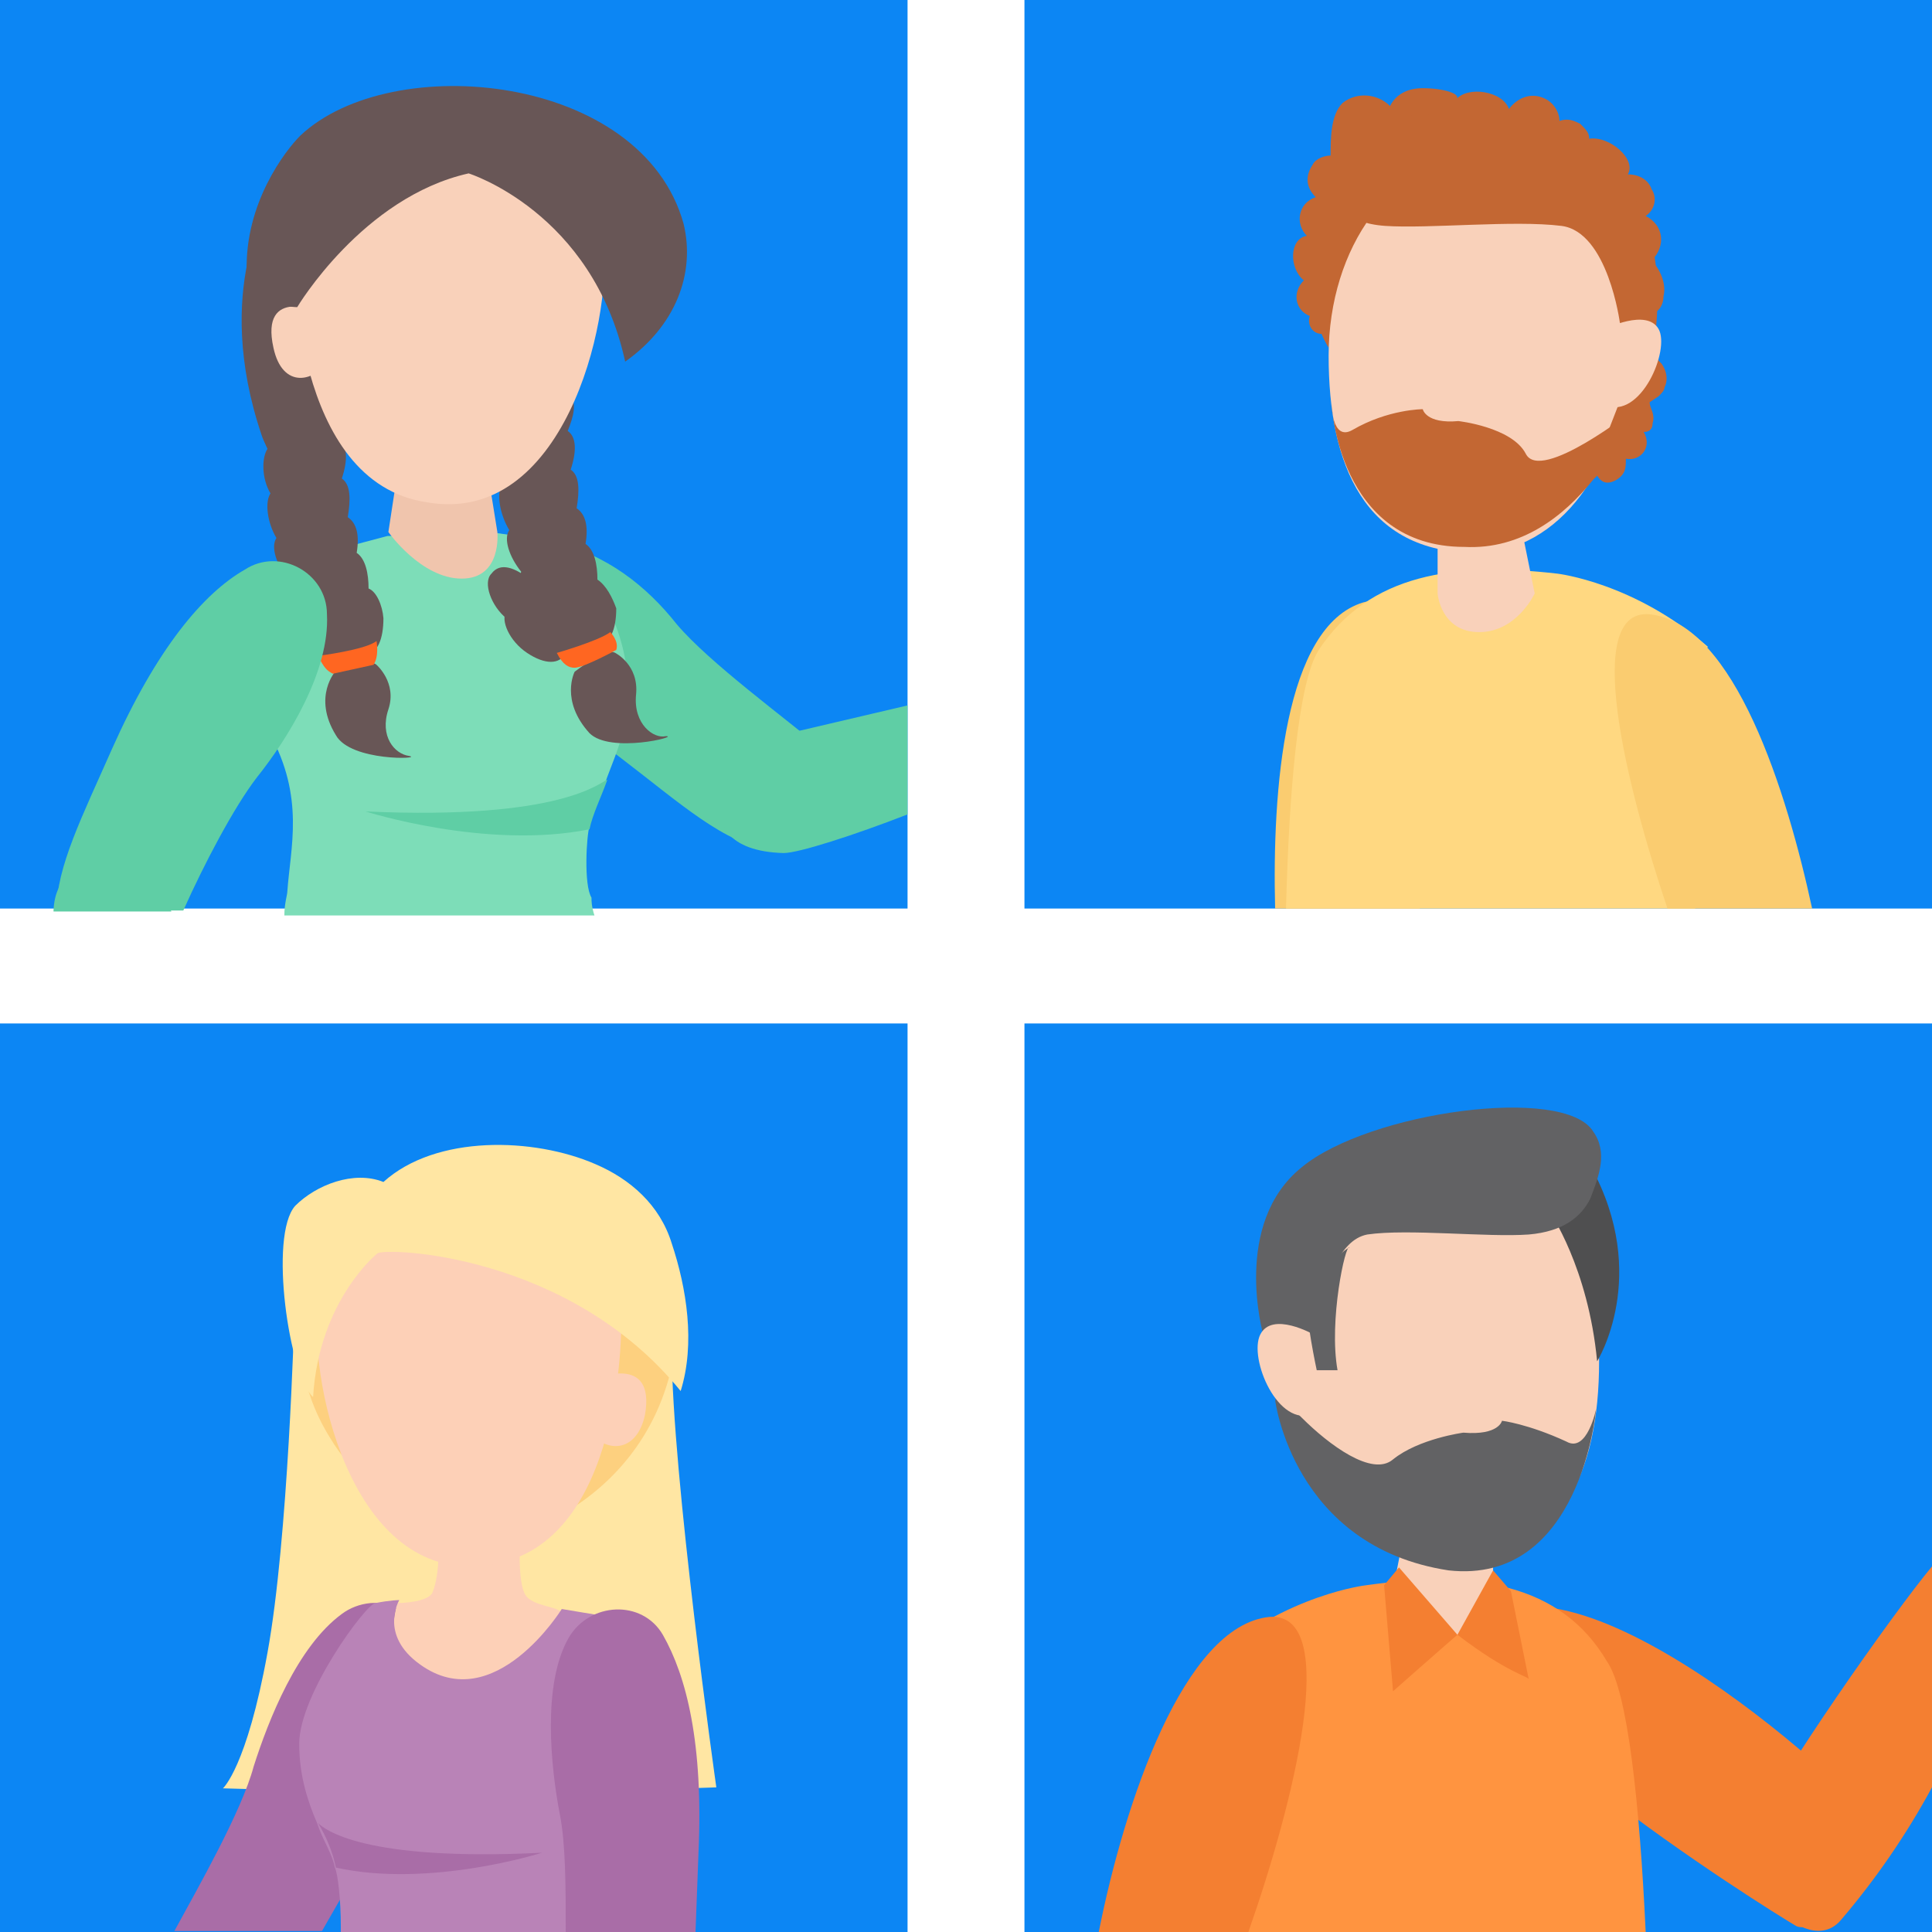 <?xml version="1.0" encoding="utf-8"?>
<!-- Generator: Adobe Illustrator 26.0.3, SVG Export Plug-In . SVG Version: 6.00 Build 0)  -->
<svg version="1.1" id="Layer_1" xmlns="http://www.w3.org/2000/svg" xmlns:xlink="http://www.w3.org/1999/xlink" x="0px" y="0px"
	 width="195px" height="195px" viewBox="0 0 195 195" style="enable-background:new 0 0 195 195;" xml:space="preserve">
<style type="text/css">
	.st0{fill:#0C86F4;}
	.st1{fill:#F47F31;}
	.st2{fill:#FF9440;}
	.st3{fill:#F9D1BA;}
	.st4{fill:#4F4F50;}
	.st5{fill:#685656;}
	.st6{fill:#626264;}
	.st7{fill:#FFE6A3;}
	.st8{fill:#A96DA7;}
	.st9{fill-rule:evenodd;clip-rule:evenodd;fill:#FDD0B7;}
	.st10{fill:#B983B7;}
	.st11{fill:#FDD07F;}
	.st12{fill-rule:evenodd;clip-rule:evenodd;fill:#5FCEA5;}
	.st13{fill:#7DDDB8;}
	.st14{fill-rule:evenodd;clip-rule:evenodd;fill:#685656;}
	.st15{fill:#5FCEA5;}
	.st16{fill:#F0C5AD;}
	.st17{fill:#FFD881;}
	.st18{fill-rule:evenodd;clip-rule:evenodd;fill:#F9D1BA;}
	.st19{fill-rule:evenodd;clip-rule:evenodd;fill:#FF6621;}
	.st20{fill:#FACC70;}
	.st21{fill:#C36733;}
</style>
<g>
	<path class="st0" d="M0,0h91.6v91.7H0V0z M103.4,0H195v91.7h-91.6V0z M0,103.3h91.6V195H0V103.3z M103.4,103.3H195V195h-91.6V103.3
		z"/>
	<path class="st1" d="M149.8,163.5c11-7.7,40.1,19.6,40.1,21.4s-6.2,10.7-8.6,9.5C178.7,192.9,141.2,169.5,149.8,163.5z"/>
	<path class="st2" d="M137.9,160c0,0-8,0.9-15.5,7.4c0,0,6.8,3.3,1.8,16l-0.6,11.6h42.5c-0.6-12.8-1.8-24.3-3.9-27.3
		C157.5,159.7,148.6,158.5,137.9,160L137.9,160z"/>
	<g>
		<path class="st3" d="M141.8,154.3l-1.5,7.7c0,0,2.7,3,6.8,3s3.6-3,3.6-3v-7.7H141.8z"/>
		<path class="st3" d="M161.4,137.4c0,11.3-3.9,20.2-15.5,20.2c-8.3,0-15.5-9.2-15.5-20.2c0-11.3,6.8-20.2,15.5-20.2
			C154.3,117.2,161.4,126.1,161.4,137.4z"/>
	</g>
	<path class="st4" d="M156.4,122.3c0,0,3.9,5.6,4.8,15.1c0,0,5.4-8.6-0.6-19.6L156.4,122.3L156.4,122.3z"/>
	<path class="st5" d="M128.7,141c0,0,0.9,5,5.4,9.2l-3-7.4C131.1,142.8,129.6,142.8,128.7,141z"/>
	<path class="st6" d="M161.1,142.2c0,0-0.9,4.5-3,3.3c-3.9-1.8-6.5-2.1-6.5-2.1s-0.3,1.5-3.9,1.2c0,0-4.5,0.6-7.1,2.7
		c-2.1,1.8-6.5-1.5-9.2-4.2c-1.5-1.5-2.7-1.8-2.7-1.8s1.8,14.8,17.5,17.2C159.6,160,161.1,142.2,161.1,142.2z"/>
	<g>
		<path class="st1" d="M147.1,165l-5.9-6.8l-1.5,1.8l0.9,10.7C140.6,170.7,145.7,166.2,147.1,165L147.1,165z"/>
		<path class="st1" d="M147.1,165l3.6-6.5l1.8,2.1l1.8,8.9C154.3,169.2,152.2,168.9,147.1,165L147.1,165z"/>
	</g>
	<path class="st6" d="M131.4,117.8c6.8-5.6,26.5-8.3,29.4-3.6c1.5,2.1,0.6,4.5-0.3,6.8c-0.9,1.8-2.7,3.3-6.2,3.6
		c-4.2,0.3-12.2-0.6-16.3,0c-1.5,0.3-2.4,1.5-3.3,3c-1.8,3.3-2.4,8-2.4,8c-1.2-2.1-4.8-0.9-4.8-0.9S124.3,123.5,131.4,117.8
		L131.4,117.8z"/>
	<path class="st3" d="M132.6,134.7c0,0-4.2-2.4-5.4,0c-1.2,2.4,1.8,9.5,5.4,8C136.4,141.3,132.6,134.7,132.6,134.7z"/>
	<path class="st6" d="M135,138.3h-2.1c0,0-1.2-5.6-0.9-6.8c0-1.5,3-5,4.2-5.6C135.8,125.5,134.1,133.3,135,138.3z"/>
	<path class="st7" d="M59.5,120.5c0,0,8.3,3.6,8.3,15.7c0,12.5,4.5,44.2,4.5,44.2l-18.1,0.6l-5.6-39.5L59.5,120.5z M29.7,133
		c0,0-0.6,22.3-2.7,33.8c-2.1,11.6-4.5,13.7-4.5,13.7l31.5,0.9L41.9,119C41.9,119,29.7,133,29.7,133z"/>
	<path class="st8" d="M43.1,166.8c-0.2-2.9-2.8-5.2-5.7-5c-1.1,0.1-2.1,0.5-2.9,1.1c-4.5,3.3-7.4,10.7-8.9,15.4
		c-1.2,4.5-5.6,12.2-8,16.6h14.9l3.9-6.8C41.9,178.7,43.7,171.6,43.1,166.8L43.1,166.8z"/>
	<path class="st9" d="M53.2,161.2c-1.2-1.2-0.6-7.4-0.6-7.4s-10.4-4.2-8.9-0.9c0.9,2.4,0.6,6.2,0,7.7c-0.3,1.2-3.6,1.2-3.6,1.2
		s-2.4,8,3.9,8.9c6.2,0.6,16.9-6.5,16.9-6.5s-1.2-1.2-4.2-1.5C55.9,162.1,54.1,162.1,53.2,161.2L53.2,161.2L53.2,161.2z"/>
	<path class="st10" d="M61.5,180.2c0,0-5.1-10.7,0.6-16.9l-5.4-0.9c0,0-6.8,11-14.3,5.6c-4.2-3-2.1-6.5-2.1-6.5s-0.9,0-2.4,0.3
		c-0.9,0-7.7,9.2-7.7,14.2c0,3.3,0.9,5.9,1.8,8c0.6,1.8,1.5,3,1.8,4.5c0.3,0.6,0.6,3.3,0.6,5.9v0.6H63
		C61.8,188.8,61.5,182.8,61.5,180.2z"/>
	<path class="st8" d="M54.7,187c0,0-11.3,3.6-20.8,1.5c-0.3-1.5-0.9-3-1.8-4.5C32.7,184.6,36.6,187.9,54.7,187z"/>
	<path class="st11" d="M33.3,145.1c2.1,3.6,8,9.5,10.4,10.1c0.6,0,1.2,0.3,1.5,0.3c5.1,1.5,22-3.9,23.2-21.7c0-0.3-0.3-0.6-0.6-0.6
		h-0.3c-5.4-5.3-11.3-11.3-19-12.2c-4.2-0.6-8.3,0-12.2,1.2c-3.3,1.2-5.1,2.4-5.9,5.6c0,0.3,0,0.6,0.3,0.6
		C29.7,134.2,30,139.8,33.3,145.1z"/>
	<g>
		<path class="st9" d="M62.7,133.6c0,0,0.3,22.3-13.1,24.3c-13.7,2.4-18.4-17.8-17.5-25.8C32.7,124.1,57.1,114.6,62.7,133.6
			L62.7,133.6L62.7,133.6z"/>
		<path class="st9" d="M60,139.2c0,0,6.2-2.7,5.1,3.6c-0.9,4.2-4.5,3.9-6.2,0.9C57.1,140.7,60,139.2,60,139.2L60,139.2L60,139.2z"/>
	</g>
	<path class="st7" d="M67.8,125.5c-1.2-3.9-4.2-6.5-7.7-8c-6.2-2.7-16.1-3-21.4,1.8c-3-1.2-6.8,0.3-8.9,2.4
		c-2.7,3-0.6,17.2,1.8,19.3c0.6-9.8,6.5-14.5,6.5-14.5c0.9-0.6,19.3,0,30.6,13.9C70.2,135.6,69.3,130,67.8,125.5z"/>
	<path class="st12" d="M77.9,85.8c-4.8-0.6-9.2-4.7-15.5-9.5c-8.9-6.5-11.6-10.1-12.8-14.5c-1.2-3.9,2.1-8,6.2-7.1
		c5.4,1.2,9.5,4.5,12.5,8.3c3.3,3.9,11,9.5,14.9,12.8C88,79.8,85.6,86.7,77.9,85.8z"/>
	<path class="st13" d="M59.5,83.4c0.3-1.5,1.2-3.3,1.8-5c0.9-2.4,2.1-5,2.1-8.6c0-5.6-2.7-10.7-5.9-14.2l-0.9-0.9l-6.5-0.9l-11,0.3
		l-11.3,3c5.9,6.5-0.6,16.9-0.6,16.9c3.6,6.5,2.1,11.6,1.8,16c0,0.3-0.3,1.2-0.3,2.4H60c-0.3-0.9-0.3-1.5-0.3-1.8
		C58.9,89.3,59.2,84.3,59.5,83.4z"/>
	<g>
		<path class="st14" d="M51.1,42.4c0.9,1.8,0.9,3.9,0,4.7c-0.9,0.9-2.4,0.3-3.6-1.8c-0.9-1.8-0.9-4.2,0.3-5
			C48.8,39.5,50.2,40.7,51.1,42.4L51.1,42.4z"/>
		<path class="st14" d="M54.7,44.5c-0.9,1.8-2.4,3-3.3,2.7c-0.9-0.6-1.2-2.7-0.3-4.7c0.9-2.1,2.7-3,3.6-2.4
			C55.6,40.7,55.6,42.7,54.7,44.5L54.7,44.5z"/>
		<path class="st14" d="M55,48.4c-0.6,1.8-2.1,3.3-3,3c-0.9-0.3-1.5-2.4-0.6-4.5s2.4-3.3,3.3-2.7C55.6,44.5,55.6,46.3,55,48.4
			L55,48.4z"/>
		<path class="st14" d="M55.6,51.9c-0.6,1.8-1.8,3.3-2.7,3c-1.2-0.3-1.5-2.4-0.9-4.5c0.6-2.1,2.1-3.3,3-2.7
			C55.9,48.4,55.9,50.2,55.6,51.9z"/>
		<path class="st14" d="M56.5,55.5c-0.3,1.8-1.5,3.3-2.4,3.3c-1.2-0.3-1.8-2.1-1.5-4.2c0.3-2.1,1.8-3.3,2.7-3
			C56.5,51.9,56.8,53.7,56.5,55.5L56.5,55.5z"/>
		<path class="st14" d="M53.5,58.5c1.5,1.2,2.1,3,1.5,4.2c-0.6,0.9-2.4,0.9-3.9-0.3c-1.5-1.2-2.4-3.6-1.5-4.5
			C50.5,56.7,52,57.3,53.5,58.5z"/>
		<path class="st14" d="M57.7,59.1c-0.3,1.8-1.2,3.6-2.1,3.3c-1.2,0-2.1-1.8-1.8-3.9s1.5-3.6,2.4-3.3C57.4,55.5,57.7,57.3,57.7,59.1
			z"/>
		<path class="st14" d="M55,62c1.5,1.2,2.4,2.7,2.1,3.9c-0.6,1.2-2.1,1.2-3.9,0c-1.8-1.2-2.7-3.3-2.1-4.2C51.7,60.5,53.5,60.8,55,62
			z"/>
		<path class="st14" d="M59.2,62.3c0,1.8-0.9,3.6-1.8,3.6c-1.2,0-2.1-1.8-2.1-3.9s1.2-3.6,2.4-3.3C58.6,58.8,59.2,60.5,59.2,62.3z"
			/>
	</g>
	<path class="st15" d="M36.9,81.9c0,0,12.2,3.9,22.6,1.8c0.3-1.5,1.2-3.3,1.8-5C60.6,78.9,56.8,82.8,36.9,81.9L36.9,81.9z"/>
	<path class="st16" d="M40.1,47.8l-0.9,5.9c0,0,3.3,4.7,7.4,4.7s3.6-4.7,3.6-4.7l-0.9-5.6h-9.2L40.1,47.8z"/>
	<path class="st17" d="M38.6,71.5c0-0.9-0.6-1.8-1.8-1.8c-1,0.1-1.7,0.8-1.8,1.8c0,0.9,0.6,1.8,1.8,1.8C38,73.3,38.6,72.4,38.6,71.5
		z"/>
	<g>
		<path class="st14" d="M37.2,59.4c0-1.5-0.3-3-1.2-3.6c0.3-1.8,0-3-0.9-3.6c0.3-1.8,0.3-3.3-0.6-3.9c0.6-1.8,0.6-3.3-0.3-3.9
			c0.9-1.8,0.9-3.6,0-4.2s-2.7,0.3-3.6,2.4V43v-0.3c-0.9-1.8-2.4-3-3.3-2.1c-0.9,0.9-1.2,3-0.3,4.7c-0.6,0.9-0.6,3,0.3,4.5
			c-0.6,0.9-0.3,3,0.6,4.5c-0.6,0.9,0,2.7,1.2,4.2c-0.3,0.9,0.3,2.7,1.5,3.9c-0.3,1.2,0.6,3,2.1,3.9c1.8,1.2,3.3,0.9,3.9,0v-0.3h0.3
			c1.2,0,1.8-1.5,1.8-3.6C38.6,61.1,38,59.7,37.2,59.4L37.2,59.4z"/>
		<path class="st14" d="M27.3,20.2c0,0-5.9,8.9-0.9,23.7c1.8,5.6,9.5-0.3,9.5-0.3S37.8,17.8,27.3,20.2z M60.3,58.5
			c0-1.5-0.3-3-1.2-3.6c0.3-1.8,0-3-0.9-3.6c0.3-1.8,0.3-3.3-0.6-3.9c0.6-1.8,0.6-3.3-0.3-3.9c0.6-1.5,0.9-2.7,0.3-3.6L55,44.2
			c-0.3,0.3-0.3,0.6-0.6,0.6l0,0c-0.3,0.3-0.6,0.6-0.9,1.2l0,0c-0.3,0.6-0.9,0.9-1.2,1.5c-0.3,0.3-0.6,0.6-0.6,0.9l0,0l-0.3,0.3
			h-0.3c0,0-0.3,0-0.3,0.3c0,0,0,0.3-0.3,0.3c-0.3,0.9,0,2.7,0.9,4.2c-0.6,0.9,0,2.7,1.2,4.2c-0.3,0.9,0.3,2.7,1.5,3.9
			c-0.3,1.2,0.6,3,2.1,3.9c1.8,1.2,3.3,0.9,3.9,0V65h0.3c1.2,0,1.8-1.5,1.8-3.6C61.8,60.3,61.2,59.1,60.3,58.5L60.3,58.5z"/>
	</g>
	<g>
		<path class="st18" d="M29.7,26.1c0,0-0.3,22.6,13.4,24.6c13.7,2.4,18.7-18.1,17.8-26.1C60,16.6,35.4,7.1,29.7,26.1L29.7,26.1z"/>
		<path class="st18" d="M32.4,31.5c0,0-6.2-2.7-4.8,3.6c0.9,4.2,4.2,3.6,5.9,0.9C35.4,32.9,32.4,31.5,32.4,31.5L32.4,31.5z"/>
	</g>
	<path class="st14" d="M47.3,17.5c0,0,12.5,3.9,15.8,19c5.1-3.6,7.1-8.9,5.9-13.9C64.8,7.4,39.5,5,30.3,13.7
		c-1.5,1.5-5.6,6.8-5.4,13.7c0,3.6,5.1,3.6,5.1,3.6S36.6,19.9,47.3,17.5z M62.1,65.9c0,0,2.4,1.2,2.1,4.2c-0.3,3,1.8,4.5,3,4.2
		c1.5,0-5.6,1.8-7.7-0.3c-3-3.3-1.5-6.2-1.5-6.2S61.2,65.3,62.1,65.9L62.1,65.9z"/>
	<path class="st19" d="M56.2,65.9c0,0,4.2-1.2,5.4-2.1c0,0,0.9,0.9,0.6,1.8c0,0-3.3,1.8-4.2,1.8C57.4,67.4,56.8,67.1,56.2,65.9z"/>
	<path class="st14" d="M38,67.1c0,0,2.1,1.8,1.2,4.5c-0.9,2.7,0.6,4.5,2.1,4.7c1.5,0.3-5.9,0.6-7.4-2.1c-2.4-3.9,0-6.5,0-6.5
		S37.5,66.5,38,67.1L38,67.1z"/>
	<path class="st19" d="M32.1,66.2c0,0,4.8-0.6,5.9-1.5c0,0,0.3,1.5-0.3,2.4L33.6,68C33,67.7,32.7,67.4,32.1,66.2z"/>
	<g>
		<path class="st15" d="M5.4,92h11.9C15.5,87.6,5.6,84.6,5.4,92z"/>
		<path class="st15" d="M33,62c0-4.2-4.8-6.8-8.3-4.5c-4.2,2.4-8.9,8-13.4,18.1c-3,6.8-5.6,11.9-5.6,16.3h12.8
			c2.1-4.7,5.1-10.4,7.4-13.4C29.1,74.5,33.3,67.7,33,62z M79.1,86.1c1.5,0,7.1-1.8,12.5-3.9v-11l-12.8,3
			C73.7,74.8,67.8,85.8,79.1,86.1z"/>
	</g>
	<path class="st20" d="M137.6,60.8c-8,2.4-9.2,19-8.9,30.9h14.6C144.2,79.8,144.8,58.8,137.6,60.8z"/>
	<path class="st17" d="M172.4,65.3c-7.4-6.5-15.2-7.4-15.2-7.4c-10.4-1.2-19,0-24.1,7.7c-2.1,3.3-3,14.5-3.3,26.1h41.3l-0.3-11
		C165.6,68.6,172.4,65.3,172.4,65.3z"/>
	<path class="st3" d="M153.4,52.5l1.5,7.4c0,0-1.8,3.9-5.6,3.9c-3.9,0-4.2-3.9-4.2-3.9v-7.4H153.4L153.4,52.5z"/>
	<g>
		<path class="st21" d="M143.6,8.9c-1.5,0-2.7,0.6-3.3,1.8c-1.2-1.2-3.3-1.5-4.8-0.3c-1.2,1.2-1.2,3.6-1.2,5.3
			c-0.6,0-1.5,0.3-1.8,0.9c-0.6,0.9-0.9,2.1,0.3,3.3c-1.8,0.6-2.1,2.7-0.9,3.9c-1.8,0.3-1.8,3.3-0.3,4.5c-1.2,1.2-0.9,3,0.6,3.6
			c-0.3,0.9,0.3,1.8,1.2,1.8c2.1,0,1.8-4.5,1.8-5.6c0-3.3,0.6-6.5,0.3-9.8c0-0.3,0-0.6-0.3-0.9c1.8-0.6,12.5-0.3,13.7-0.3
			c2.5,0,5,0.3,7.4,0.9c2.1,0.6,5.6,1.5,6.2,3.9c0,0,0,0.3,0.3,0.3c1.2,2.1,1.2,4.2,1.8,6.5c0.3,0.9,0.6,2.4,1.5,2.7
			c1.2,0.6,1.8-0.6,1.8-1.5c0.3-1.2-0.3-2.7-1.2-3.6c1.5-1.5,1.2-3.6-0.6-4.5c0.9-0.6,1.2-1.8,0.6-2.7c-0.3-0.9-1.2-1.5-2.4-1.5
			c0.9-1.5-1.8-3.9-3.9-3.6c0-0.6-0.3-0.9-0.9-1.5c-0.6-0.3-1.2-0.6-2.1-0.3c0-0.6-0.3-1.5-1.2-2.1c-1.5-0.9-3-0.3-3.9,0.9
			c-0.6-1.8-4.2-2.4-5.4-0.9C147.7,9.5,145.7,8.9,143.6,8.9L143.6,8.9L143.6,8.9z"/>
		<path class="st21" d="M140,21.4c0,0-5.1,4.5-5.9,13.7c0,0-5.4-8.3,0.6-19.3L140,21.4z M160.8,46.9c0.3,1.2,0.9,2.4,2.4,1.5
			c0.9-0.6,0.9-1.2,0.9-2.1c1.5,0.3,2.7-1.2,1.8-2.7c0.6,0,0.9-0.3,0.9-0.9c0.3-0.9-0.3-1.5-0.3-2.1l0.9-0.6
			c0.3-0.3,0.6-0.6,0.6-0.9c0.4-0.8,0.2-1.7-0.3-2.4l-0.3-0.3c0-0.3-0.3-0.3-0.3-0.3C162,37.1,159.9,42.4,160.8,46.9L160.8,46.9z"/>
	</g>
	<path class="st3" d="M134.1,35.9c0,11,3.6,19.9,14.9,19.9c8.3,0,14.9-8.9,14.9-19.9S157,16,148.9,16
		C140.6,16,134.1,24.9,134.1,35.9z"/>
	<g>
		<path class="st21" d="M166.5,38.3c0,0-3.6,9.2-6.2,10.4l3-7.7C163.5,41,165.6,40.1,166.5,38.3z"/>
		<path class="st21" d="M134.4,40.7c0,0,0,3.9,2.1,2.7c3.6-2.1,7.1-2.1,7.1-2.1s0.3,1.5,3.6,1.2c0,0,5.4,0.6,6.8,3.3
			c1.5,3,11-4.5,11-4.5s-5.6,14.5-17.2,13.9C135,55.2,134.4,40.7,134.4,40.7L134.4,40.7z M163.5,32.6c0,0-1.2-9.2-5.9-9.8
			c-4.8-0.6-13.4,0.3-17.8,0c-8.3-0.6-3.9-8-3.3-10.4c0,0,11.6-1.8,16.6-0.6c5.1,1.2,15.8,5,14,21.7
			C167.1,33.2,165.3,32.6,163.5,32.6z"/>
	</g>
	<path class="st3" d="M162,33.2c0,0,4.2-2.1,5.4,0s-1.8,9.2-5.4,7.7C158.4,39.5,162,33.2,162,33.2z"/>
	<path class="st20" d="M166.5,62c-6.8-0.6-2.4,17.2,1.8,29.7h14.6C180.4,80.1,175.1,62.9,166.5,62z"/>
	<path class="st8" d="M66.9,165c-2.1-3.6-7.4-3.3-9.5,0.3c-2.7,4.7-1.8,13.1-0.9,17.8c0.6,3,0.6,7.4,0.6,11.9h13.1l0.3-8
		C71,176,69.3,169.2,66.9,165L66.9,165z"/>
	<path class="st1" d="M128.1,163.2c-8.6,0.9-14.6,18.7-17.2,31.8H126C130.5,182.2,135.5,162.6,128.1,163.2z M185.8,193.8
		c3.5-4.1,6.6-8.6,9.2-13.4v-22.3c-3.9,4.7-15.5,21.1-18.7,27.9C174.8,188.8,182.2,198,185.8,193.8z"/>
</g>
<g>
</g>
<g>
</g>
<g>
</g>
<g>
</g>
<g>
</g>
<g>
</g>
</svg>
